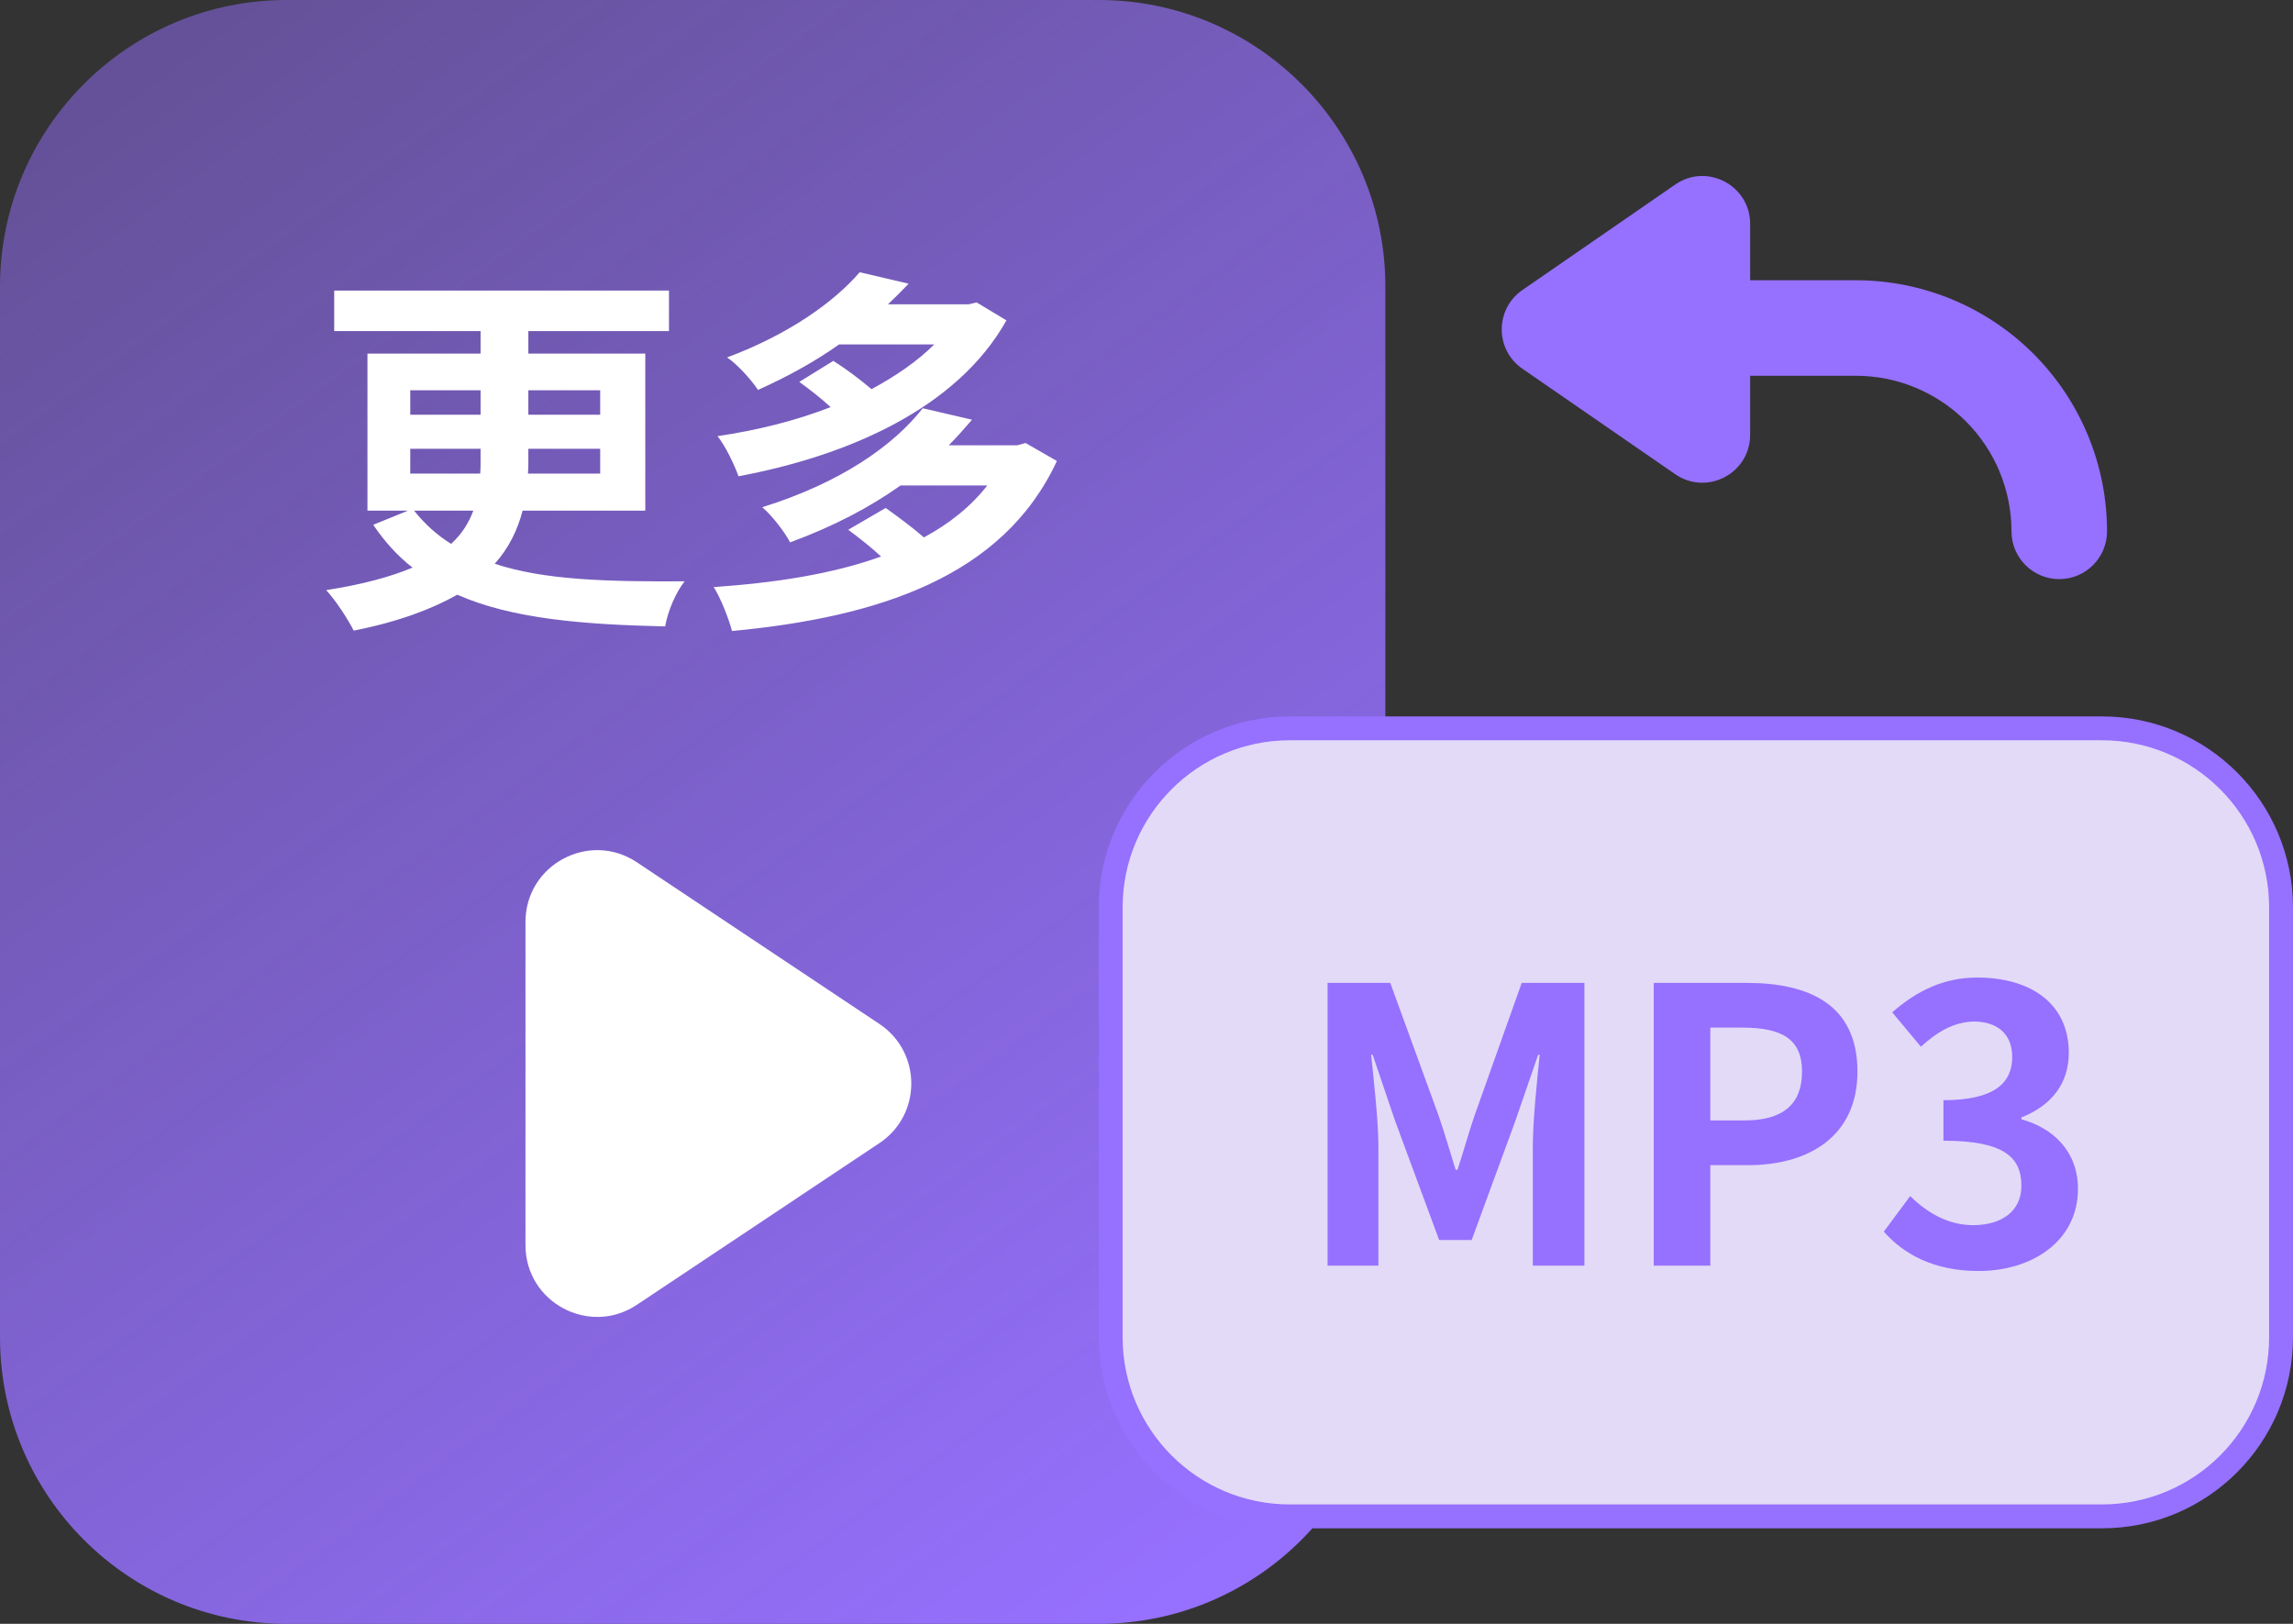 <svg width="96" height="68" viewBox="0 0 96 68" fill="none" xmlns="http://www.w3.org/2000/svg">
<rect x="0" y="0" width="96" height="68" fill="#333333" stroke="none"/>
<path d="M46 0H12C5.373 0 0 5.373 0 12V56C0 62.627 5.373 68 12 68H46C52.627 68 58 62.627 58 56V12C58 5.373 52.627 0 46 0Z" fill="url(#paint0_linear_734_6954)"/>
<path d="M19.816 21.384H17.336C17.8 21.96 18.296 22.408 18.888 22.776C19.352 22.344 19.624 21.896 19.816 21.384ZM17.176 18.792V19.832H20.104C20.12 19.656 20.12 19.48 20.12 19.304V18.792H17.176ZM17.176 16.344V17.368H20.12V16.344H17.176ZM25.128 16.344H22.12V17.368H25.128V16.344ZM25.128 19.832V18.792H22.12V19.32C22.12 19.48 22.12 19.656 22.104 19.832H25.128ZM27.016 21.384H21.88C21.672 22.184 21.304 22.952 20.712 23.608C22.792 24.296 25.416 24.36 28.664 24.344C28.312 24.776 27.96 25.576 27.848 26.232C24.376 26.152 21.432 25.912 19.144 24.904C18.072 25.512 16.664 26.04 14.808 26.408C14.584 25.96 14.072 25.16 13.656 24.712C15.192 24.472 16.36 24.152 17.272 23.768C16.648 23.288 16.104 22.68 15.624 21.976L17.08 21.384H15.384V14.808H20.12V13.864H13.992V12.168H28.008V13.864H22.12V14.808H27.016V21.384ZM40.888 12.664L42.136 13.416C40.072 17.096 35.528 19.08 30.92 19.944C30.744 19.464 30.376 18.68 30.04 18.264C31.672 18.024 33.304 17.624 34.776 17.048C34.36 16.664 33.88 16.296 33.464 15.992L34.888 15.112C35.4 15.432 35.976 15.864 36.488 16.296C37.496 15.752 38.408 15.128 39.112 14.424H35.128C34.136 15.128 33.016 15.752 31.736 16.328C31.448 15.896 30.856 15.24 30.44 14.968C33.016 14.008 34.92 12.648 35.992 11.4L38.04 11.88C37.768 12.168 37.48 12.456 37.176 12.744H40.552L40.888 12.664ZM42.936 18.552L44.248 19.304C41.992 24.168 36.744 25.848 30.648 26.424C30.504 25.896 30.184 25.064 29.88 24.584C32.44 24.408 34.856 24.04 36.888 23.304C36.456 22.904 35.944 22.504 35.512 22.184L37.08 21.272C37.576 21.624 38.184 22.072 38.68 22.504C39.752 21.928 40.648 21.208 41.336 20.328H37.704C36.424 21.24 34.904 22.04 33.08 22.712C32.856 22.28 32.312 21.576 31.912 21.24C35.208 20.216 37.416 18.648 38.632 17.096L40.696 17.576C40.376 17.944 40.072 18.296 39.72 18.648H42.584L42.936 18.552Z" fill="white"/>
<path d="M36.817 42.878C38.598 44.065 38.598 46.683 36.817 47.87L26.664 54.639C24.67 55.968 22 54.539 22 52.142V38.606C22 36.209 24.67 34.78 26.664 36.109L36.817 42.878Z" fill="white"/>
<path d="M54 30.5H88C92.142 30.5 95.5 33.858 95.5 38V56C95.5 60.142 92.142 63.5 88 63.5H54C49.858 63.5 46.5 60.142 46.5 56V38C46.5 33.858 49.858 30.5 54 30.5Z" fill="#E2DAF7" stroke="#9670FF" stroke-miterlimit="10"/>
<path d="M55.581 53V41.16H58.205L60.221 46.696C60.477 47.432 60.701 48.216 60.941 48.984H61.021C61.277 48.216 61.485 47.432 61.741 46.696L63.709 41.16H66.333V53H64.173V48.056C64.173 46.936 64.349 45.288 64.461 44.168H64.397L63.437 46.952L61.613 51.928H60.253L58.413 46.952L57.469 44.168H57.405C57.517 45.288 57.709 46.936 57.709 48.056V53H55.581ZM69.237 53V41.16H73.125C75.749 41.16 77.765 42.072 77.765 44.872C77.765 47.576 75.733 48.792 73.189 48.792H71.605V53H69.237ZM71.605 46.92H73.029C74.661 46.92 75.445 46.232 75.445 44.872C75.445 43.496 74.581 43.032 72.949 43.032H71.605V46.92ZM82.837 53.224C80.965 53.224 79.701 52.52 78.869 51.576L79.973 50.088C80.677 50.776 81.541 51.304 82.613 51.304C83.813 51.304 84.629 50.712 84.629 49.656C84.629 48.488 83.941 47.768 81.365 47.768V46.072C83.541 46.072 84.245 45.32 84.245 44.264C84.245 43.336 83.669 42.792 82.661 42.776C81.813 42.792 81.125 43.192 80.421 43.832L79.221 42.392C80.245 41.496 81.381 40.936 82.773 40.936C85.061 40.936 86.613 42.056 86.613 44.088C86.613 45.368 85.893 46.296 84.629 46.792V46.872C85.973 47.24 86.997 48.232 86.997 49.784C86.997 51.96 85.093 53.224 82.837 53.224Z" fill="#9670FF"/>
<path fill-rule="evenodd" clip-rule="evenodd" d="M63.736 15.439C62.584 14.644 62.584 12.942 63.736 12.147L70.136 7.728C71.462 6.812 73.272 7.762 73.272 9.374V11.736H77.7C80.488 11.736 83.162 12.844 85.134 14.816C87.106 16.788 88.214 19.462 88.214 22.251C88.214 23.355 87.318 24.251 86.214 24.251C85.109 24.251 84.214 23.355 84.214 22.251C84.214 20.523 83.528 18.866 82.306 17.645C81.084 16.423 79.427 15.736 77.7 15.736H73.272V18.212C73.272 19.824 71.462 20.774 70.136 19.858L63.736 15.439Z" fill="#9670FF"/>
<defs>
<linearGradient id="paint0_linear_734_6954" x1="4" y1="4.5" x2="49.5" y2="66.5" gradientUnits="userSpaceOnUse">
<stop offset="0" stop-color="#9670FF" stop-opacity="0.5"/>
<stop offset="1" stop-color="#9670FF"/>
</linearGradient>
</defs>
</svg>
